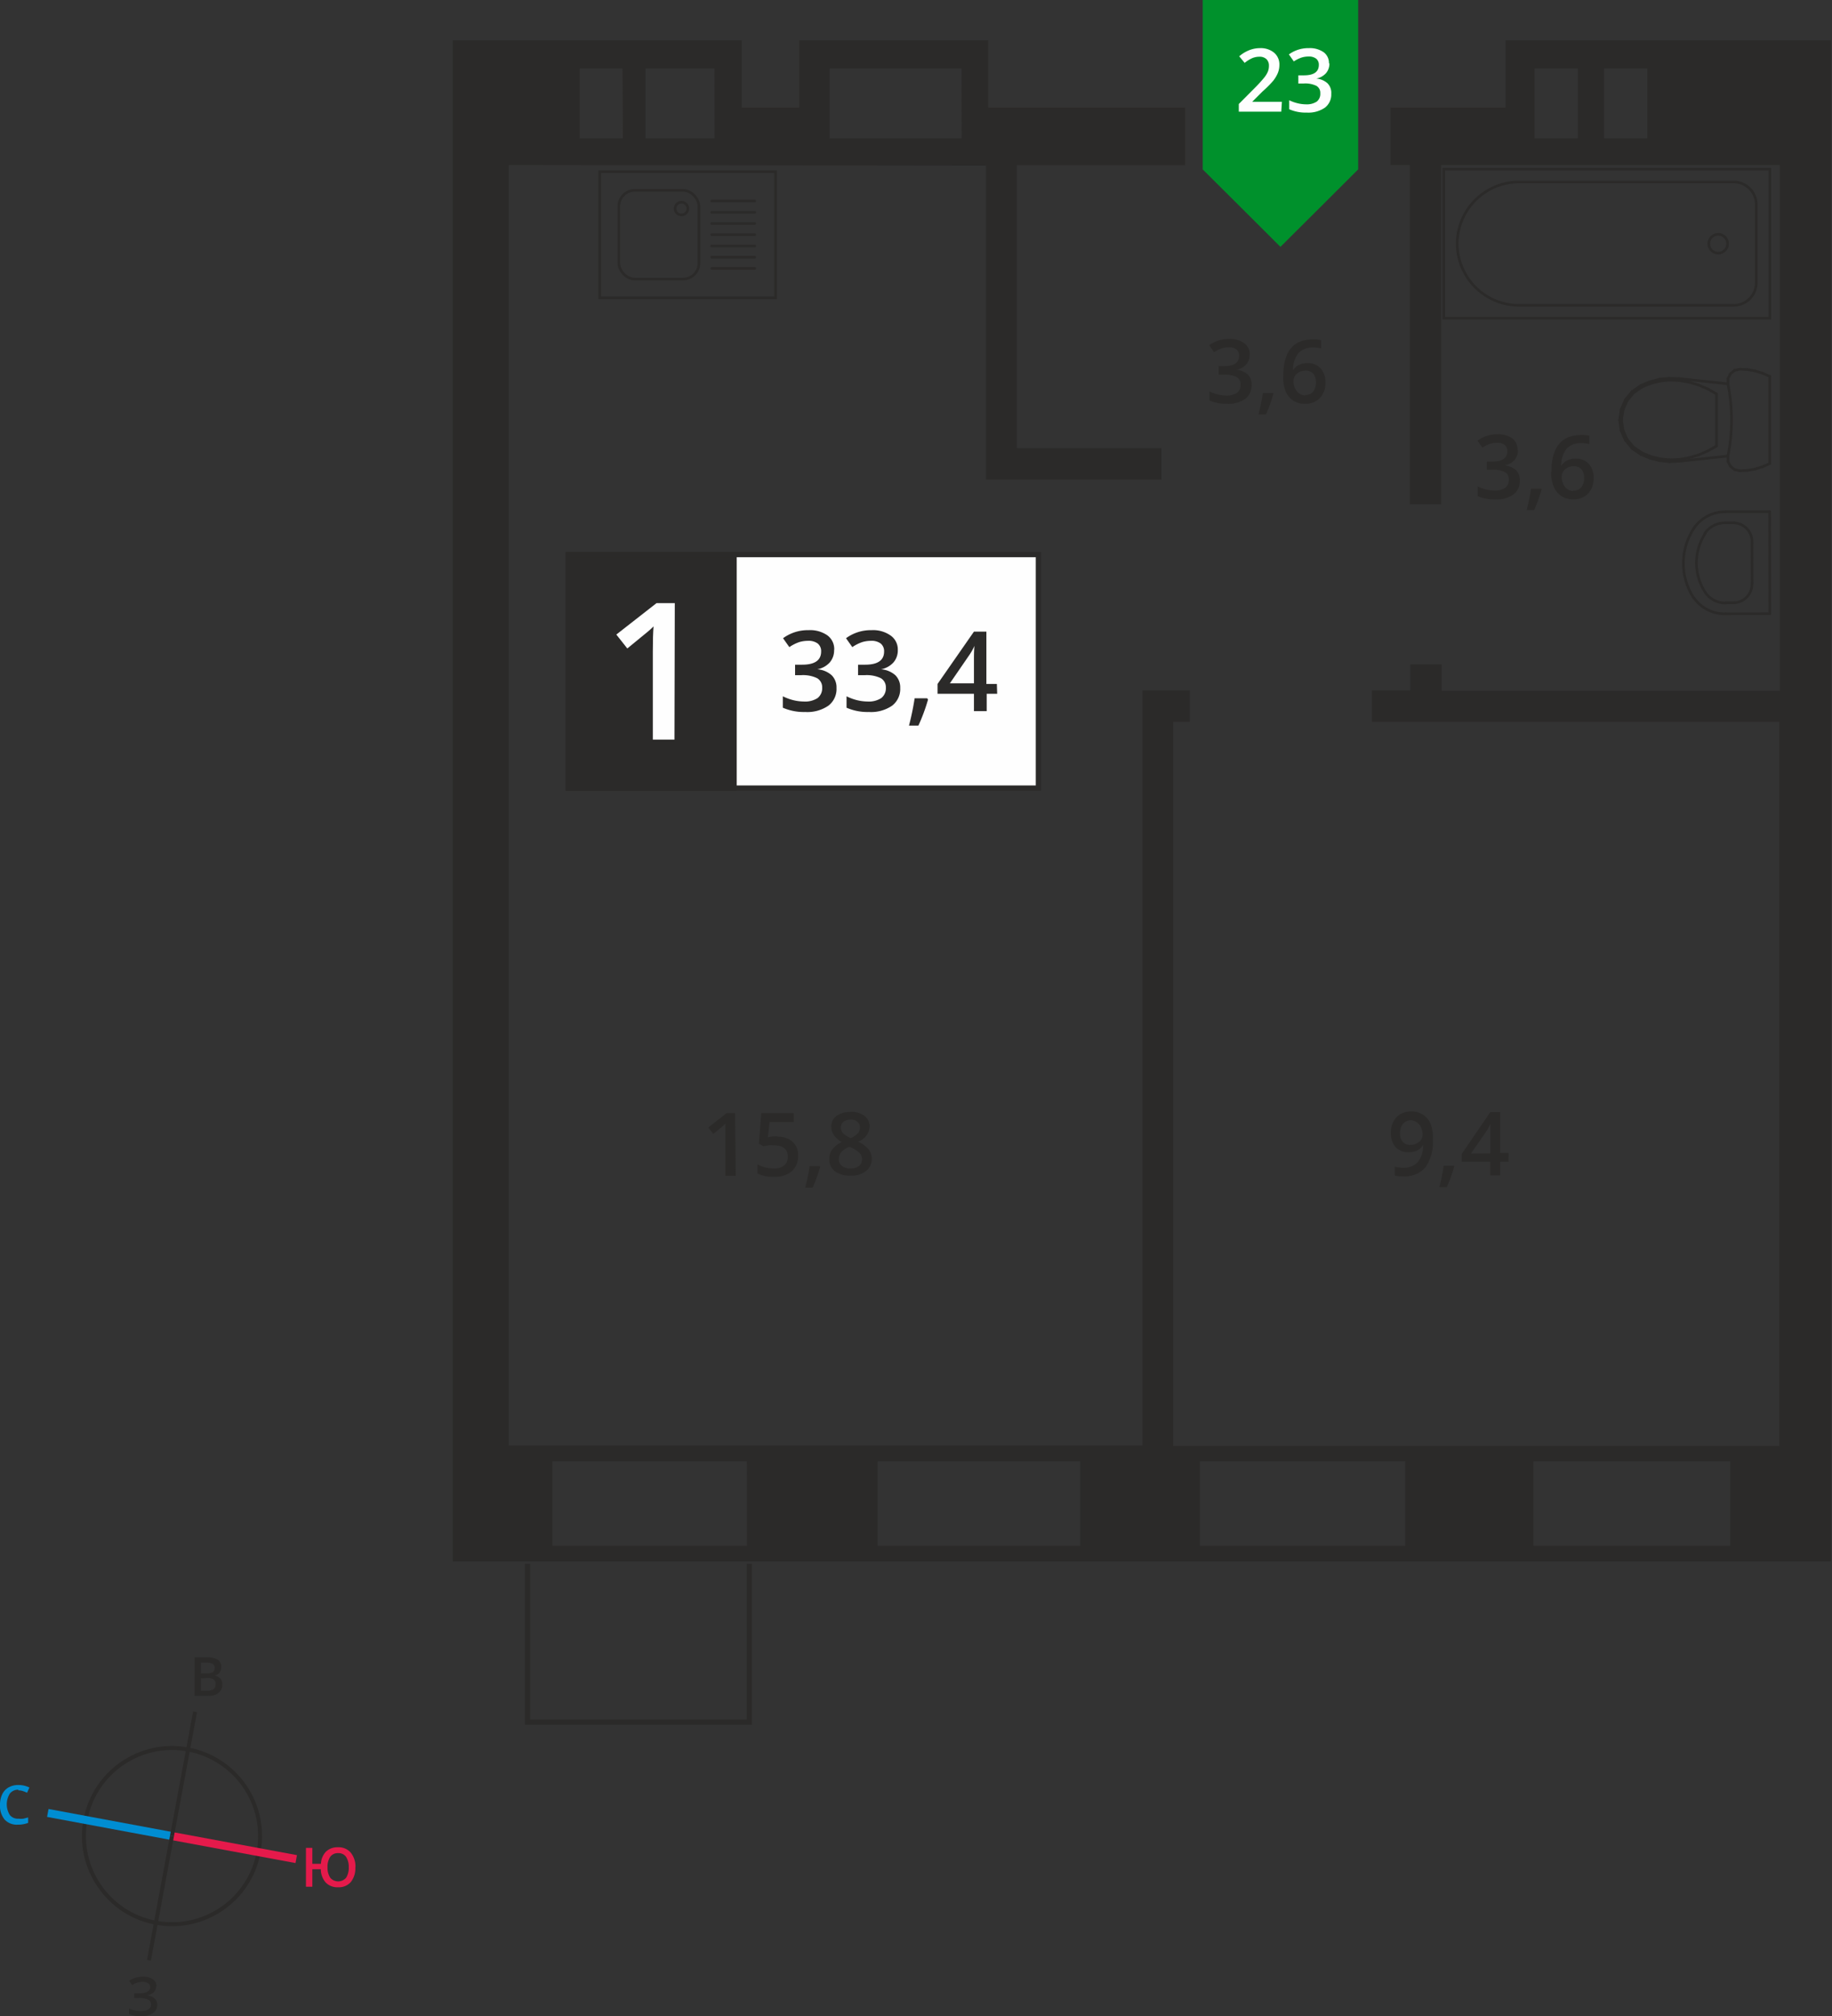 <svg id="Слой_1" data-name="Слой 1" xmlns="http://www.w3.org/2000/svg" viewBox="0 0 175.14 192.68"><rect x="0" y="0" width="175.14" height="192.68" fill="#333333" stroke="none"/><defs><style>.cls-1,.cls-10{fill:#2b2a29;}.cls-1,.cls-6,.cls-7{fill-rule:evenodd;}.cls-11,.cls-12,.cls-13,.cls-14,.cls-2,.cls-3,.cls-4,.cls-5,.cls-9{fill:none;}.cls-11,.cls-14,.cls-2,.cls-3,.cls-4,.cls-5,.cls-9{stroke:#2b2a29;}.cls-11,.cls-12,.cls-13,.cls-14,.cls-2,.cls-3,.cls-4,.cls-9{stroke-miterlimit:22.93;}.cls-2{stroke-width:0.5px;}.cls-3,.cls-5{stroke-width:0.25px;}.cls-4,.cls-5{stroke-linecap:round;}.cls-4{stroke-width:0.25px;}.cls-5{stroke-linejoin:round;}.cls-6{fill:#00912c;}.cls-7,.cls-8{fill:#fefefe;}.cls-9{stroke-width:0.5px;}.cls-11{stroke-width:0.38px;}.cls-12{stroke:#008dd2;stroke-width:0.77px;}.cls-13{stroke:#e51a4b;stroke-width:0.77px;}.cls-14{stroke-width:0.38px;}.cls-15{fill:#008dd2;}.cls-16{fill:#e51a4b;}</style></defs><title>P1_flat_23</title><path class="cls-1" d="M162.18,182.15v8.07H181v-8.07Zm-43.32,0H99.49v8.07h19.37Zm-31.87,0H68.4v8.07H87ZM166.44,49.06H162.3v6.67h4.14Zm6.63,0h-4.14v6.67h4.14Zm-65.55,0H94.91v6.67h12.62Zm-32.42,0H71v6.67h4.14Zm8.79,0H77.3v6.67h6.6ZM64.23,58.28V180.64H124.8V108.48h4.54v3h-1.59v69.2h57.94v-69.2H146.74v-3h3.67V106h3v2.53h32.33V58.28H153.36V90.7h-3V58.28h-1.84V52.8h11V46.36h31.12V191.73H58.87V46.36H86.5V52.8H92V46.36h18.06V52.8h18.83v5.49H112.8V85.34h13.83v3H109.85v-30Zm85.7,131.94v-8.07H130.3v8.07Z" transform="translate(-15.59 -42.51)"/><polyline class="cls-2" points="50.43 149.44 50.43 164.57 71.64 164.57 71.64 149.44"/><rect class="cls-3" x="57.33" y="16.41" width="16.82" height="12.05"/><rect class="cls-3" x="59.16" y="18.19" width="7.66" height="8.48" rx="1.53" ry="1.53"/><line class="cls-4" x1="68.04" y1="25.65" x2="72.16" y2="25.65"/><line class="cls-4" x1="68.04" y1="24.58" x2="72.16" y2="24.58"/><line class="cls-4" x1="68.04" y1="23.51" x2="72.16" y2="23.51"/><line class="cls-4" x1="68.04" y1="22.43" x2="72.16" y2="22.43"/><line class="cls-4" x1="68.04" y1="21.36" x2="72.16" y2="21.36"/><line class="cls-4" x1="68.04" y1="20.29" x2="72.16" y2="20.29"/><line class="cls-4" x1="68.04" y1="19.21" x2="72.16" y2="19.21"/><circle class="cls-3" cx="65.15" cy="19.93" r="0.61"/><rect class="cls-3" x="138.03" y="16.17" width="31.17" height="14.24"/><path class="cls-3" d="M160.8,59.9h20.54a2.16,2.16,0,0,1,2.15,2.15v7.49a2.16,2.16,0,0,1-2.15,2.15H160.8a5.92,5.92,0,0,1-5.9-5.9h0A5.92,5.92,0,0,1,160.8,59.9Z" transform="translate(-15.59 -42.51)"/><circle class="cls-3" cx="164.26" cy="23.29" r="0.9"/><line class="cls-5" x1="165.82" y1="49.96" x2="164.98" y2="49.96"/><line class="cls-5" x1="169.18" y1="48.9" x2="164.98" y2="48.9"/><line class="cls-5" x1="165.83" y1="57.6" x2="164.99" y2="57.6"/><line class="cls-5" x1="169.19" y1="58.65" x2="164.99" y2="58.66"/><line class="cls-5" x1="169.19" y1="58.65" x2="169.18" y2="48.9"/><line class="cls-5" x1="167.5" y1="55.71" x2="167.49" y2="51.85"/><path class="cls-5" d="M183.08,94.36a1.79,1.79,0,0,0-1.67-1.88" transform="translate(-15.59 -42.51)"/><path class="cls-5" d="M181.42,100.11h0a1.79,1.79,0,0,0,1.66-1.89" transform="translate(-15.59 -42.51)"/><path class="cls-5" d="M177.52,93a6.07,6.07,0,0,0,0,6.67" transform="translate(-15.59 -42.51)"/><path class="cls-5" d="M178.62,93.47a5.15,5.15,0,0,0,0,5.66" transform="translate(-15.59 -42.51)"/><path class="cls-5" d="M178.62,99.13a2.31,2.31,0,0,0,2,1" transform="translate(-15.59 -42.51)"/><path class="cls-5" d="M177.52,99.63a3.61,3.61,0,0,0,3.06,1.54" transform="translate(-15.59 -42.51)"/><path class="cls-5" d="M180.57,92.48a2.31,2.31,0,0,0-2,1" transform="translate(-15.59 -42.51)"/><path class="cls-5" d="M180.57,91.42A3.61,3.61,0,0,0,177.52,93" transform="translate(-15.59 -42.51)"/><line class="cls-5" x1="160.52" y1="44.08" x2="159.58" y2="44.12"/><line class="cls-5" x1="159.58" y1="44.12" x2="158.65" y2="44.02"/><line class="cls-5" x1="158.65" y1="44.02" x2="157.75" y2="43.79"/><line class="cls-5" x1="157.75" y1="43.79" x2="156.88" y2="43.43"/><line class="cls-5" x1="156.88" y1="43.43" x2="156.04" y2="42.86"/><line class="cls-5" x1="156.04" y1="42.86" x2="155.4" y2="42.07"/><line class="cls-5" x1="155.39" y1="42.07" x2="154.98" y2="41.14"/><line class="cls-5" x1="154.98" y1="41.14" x2="154.84" y2="40.13"/><line class="cls-5" x1="154.84" y1="40.13" x2="154.99" y2="39.12"/><line class="cls-5" x1="154.99" y1="39.12" x2="155.4" y2="38.19"/><line class="cls-5" x1="155.4" y1="38.19" x2="156.05" y2="37.4"/><line class="cls-5" x1="156.05" y1="37.4" x2="156.89" y2="36.83"/><line class="cls-5" x1="156.89" y1="36.83" x2="157.75" y2="36.47"/><line class="cls-5" x1="157.75" y1="36.48" x2="158.66" y2="36.24"/><line class="cls-5" x1="158.66" y1="36.24" x2="159.58" y2="36.15"/><line class="cls-5" x1="159.58" y1="36.15" x2="160.52" y2="36.18"/><line class="cls-5" x1="160.52" y1="36.18" x2="165.19" y2="36.68"/><line class="cls-5" x1="165.19" y1="43.58" x2="160.52" y2="44.08"/><line class="cls-5" x1="156.16" y1="42.72" x2="155.54" y2="41.98"/><line class="cls-5" x1="155.54" y1="41.98" x2="155.15" y2="41.09"/><line class="cls-5" x1="155.15" y1="41.09" x2="155.02" y2="40.13"/><line class="cls-5" x1="155.02" y1="40.13" x2="155.16" y2="39.17"/><line class="cls-5" x1="155.16" y1="39.17" x2="155.55" y2="38.28"/><line class="cls-5" x1="155.55" y1="38.28" x2="156.17" y2="37.54"/><line class="cls-5" x1="156.17" y1="37.54" x2="156.96" y2="36.99"/><line class="cls-5" x1="156.96" y1="36.99" x2="157.8" y2="36.64"/><line class="cls-5" x1="157.8" y1="36.64" x2="158.69" y2="36.42"/><line class="cls-5" x1="158.69" y1="36.42" x2="159.59" y2="36.32"/><line class="cls-5" x1="159.59" y1="36.32" x2="160.5" y2="36.36"/><line class="cls-5" x1="160.5" y1="36.36" x2="161.45" y2="36.52"/><line class="cls-5" x1="161.45" y1="36.52" x2="162.38" y2="36.79"/><line class="cls-5" x1="162.38" y1="36.79" x2="163.26" y2="37.17"/><line class="cls-5" x1="163.26" y1="37.17" x2="164.1" y2="37.65"/><line class="cls-5" x1="164.1" y1="42.62" x2="163.26" y2="43.1"/><line class="cls-5" x1="163.26" y1="43.1" x2="162.37" y2="43.48"/><line class="cls-5" x1="162.37" y1="43.48" x2="161.45" y2="43.75"/><line class="cls-5" x1="161.45" y1="43.75" x2="160.5" y2="43.91"/><line class="cls-5" x1="160.5" y1="43.91" x2="159.59" y2="43.94"/><line class="cls-5" x1="159.59" y1="43.94" x2="158.68" y2="43.84"/><line class="cls-5" x1="158.68" y1="43.84" x2="157.8" y2="43.62"/><line class="cls-5" x1="157.8" y1="43.62" x2="156.96" y2="43.27"/><line class="cls-5" x1="156.96" y1="43.27" x2="156.16" y2="42.72"/><line class="cls-5" x1="169.19" y1="35.97" x2="169.19" y2="44.3"/><line class="cls-5" x1="165.19" y1="36.68" x2="165.2" y2="36.17"/><line class="cls-5" x1="165.2" y1="36.17" x2="165.43" y2="35.71"/><line class="cls-5" x1="165.43" y1="35.71" x2="165.83" y2="35.39"/><line class="cls-5" x1="165.83" y1="35.39" x2="166.34" y2="35.28"/><line class="cls-5" x1="166.34" y1="35.28" x2="167.07" y2="35.32"/><line class="cls-5" x1="167.08" y1="35.32" x2="167.8" y2="35.45"/><line class="cls-5" x1="167.8" y1="35.45" x2="168.51" y2="35.67"/><line class="cls-5" x1="168.51" y1="35.67" x2="169.19" y2="35.97"/><line class="cls-5" x1="169.19" y1="44.3" x2="168.51" y2="44.6"/><line class="cls-5" x1="168.51" y1="44.6" x2="167.8" y2="44.82"/><line class="cls-5" x1="167.8" y1="44.82" x2="167.07" y2="44.95"/><line class="cls-5" x1="167.07" y1="44.95" x2="166.33" y2="44.99"/><line class="cls-5" x1="166.33" y1="44.99" x2="165.83" y2="44.88"/><line class="cls-5" x1="165.83" y1="44.88" x2="165.43" y2="44.56"/><line class="cls-5" x1="165.43" y1="44.56" x2="165.2" y2="44.1"/><line class="cls-5" x1="165.2" y1="44.1" x2="165.19" y2="43.58"/><line class="cls-5" x1="164.1" y1="37.65" x2="164.1" y2="42.62"/><path class="cls-5" d="M180.78,86.1a17.37,17.37,0,0,0,0-6.9" transform="translate(-15.59 -42.51)"/><polygon class="cls-6" points="114.98 16.19 114.98 16.19 118.7 19.89 122.41 23.59 126.13 19.89 129.84 16.19 129.84 16.19 129.84 16.19 129.84 0 114.98 0 114.98 16.19 114.98 16.19"/><path class="cls-7" d="M142.68,48.56a1.38,1.38,0,0,1-.33.95,1.67,1.67,0,0,1-.93.51v0a1.81,1.81,0,0,1,1.08.45,1.29,1.29,0,0,1,.36,1,1.58,1.58,0,0,1-.61,1.33,2.79,2.79,0,0,1-1.73.47,3.9,3.9,0,0,1-1.68-.32v-.86a3.83,3.83,0,0,0,.81.29,3.49,3.49,0,0,0,.82.1,1.72,1.72,0,0,0,1-.26.93.93,0,0,0,.34-.8.76.76,0,0,0-.38-.71,2.44,2.44,0,0,0-1.2-.22h-.52v-.78h.53q1.43,0,1.43-1a.73.73,0,0,0-.25-.59,1.13,1.13,0,0,0-.74-.21,2.23,2.23,0,0,0-.66.1,3.1,3.1,0,0,0-.74.37l-.47-.67a3.14,3.14,0,0,1,1.91-.6,2.29,2.29,0,0,1,1.41.39,1.28,1.28,0,0,1,.51,1.07m-4.56,4.61h-4.06v-.73l1.54-1.55a13.24,13.24,0,0,0,.91-1,2.38,2.38,0,0,0,.33-.55,1.47,1.47,0,0,0,.1-.55.84.84,0,0,0-.24-.64.94.94,0,0,0-.67-.23,1.8,1.8,0,0,0-.67.13,3.13,3.13,0,0,0-.74.46l-.52-.63a3.36,3.36,0,0,1,1-.6,2.83,2.83,0,0,1,1-.18,2,2,0,0,1,1.34.44,1.47,1.47,0,0,1,.5,1.17,2.06,2.06,0,0,1-.15.77,3.16,3.16,0,0,1-.45.75,10.2,10.2,0,0,1-1,1l-1,1v0h2.84Z" transform="translate(-15.59 -42.51)"/><path class="cls-1" d="M166,89.4a.94.94,0,0,0,.76-.32,1.38,1.38,0,0,0,.27-.91,1.21,1.21,0,0,0-.25-.81.94.94,0,0,0-.76-.29,1.25,1.25,0,0,0-.57.13,1.07,1.07,0,0,0-.41.36.86.86,0,0,0-.15.47,1.52,1.52,0,0,0,.31,1,1,1,0,0,0,.8.4m-2.09-1.84q0-3.51,2.86-3.51a3.59,3.59,0,0,1,.76.07v.8a2.59,2.59,0,0,0-.72-.09,1.89,1.89,0,0,0-1.44.51,2.5,2.5,0,0,0-.52,1.66h0a1.33,1.33,0,0,1,.54-.51,1.74,1.74,0,0,1,.82-.18,1.62,1.62,0,0,1,1.27.5,1.93,1.93,0,0,1,.46,1.35,2.06,2.06,0,0,1-.53,1.49,1.9,1.9,0,0,1-1.43.55,2,2,0,0,1-1.12-.31,2,2,0,0,1-.73-.9A3.58,3.58,0,0,1,163.87,87.56Zm-.94,1.67a13.86,13.86,0,0,1-.72,2h-.71a20.21,20.21,0,0,0,.42-2.05h.95Zm-2.27-3.73a1.38,1.38,0,0,1-.33.95,1.67,1.67,0,0,1-.93.51v0a1.81,1.81,0,0,1,1.08.45,1.29,1.29,0,0,1,.36,1,1.58,1.58,0,0,1-.61,1.33,2.79,2.79,0,0,1-1.73.47,3.89,3.89,0,0,1-1.68-.32V89a3.84,3.84,0,0,0,.81.29,3.49,3.49,0,0,0,.82.1,1.72,1.72,0,0,0,1-.26.93.93,0,0,0,.34-.8.76.76,0,0,0-.38-.71,2.44,2.44,0,0,0-1.2-.22h-.52v-.78h.53q1.43,0,1.43-1a.73.73,0,0,0-.25-.59,1.13,1.13,0,0,0-.74-.21,2.23,2.23,0,0,0-.65.1,3.1,3.1,0,0,0-.74.37l-.47-.67a3.14,3.14,0,0,1,1.91-.61,2.29,2.29,0,0,1,1.41.39A1.28,1.28,0,0,1,160.66,85.5Z" transform="translate(-15.59 -42.51)"/><path class="cls-1" d="M140.36,80.26a.94.94,0,0,0,.76-.32,1.38,1.38,0,0,0,.27-.91,1.21,1.21,0,0,0-.25-.81.94.94,0,0,0-.76-.29,1.26,1.26,0,0,0-.57.13,1.07,1.07,0,0,0-.41.36.86.86,0,0,0-.15.47,1.52,1.52,0,0,0,.31,1,1,1,0,0,0,.8.4m-2.09-1.84q0-3.51,2.86-3.51a3.58,3.58,0,0,1,.76.07v.8a2.59,2.59,0,0,0-.72-.09,1.89,1.89,0,0,0-1.44.52,2.51,2.51,0,0,0-.52,1.66h0a1.33,1.33,0,0,1,.54-.51,1.74,1.74,0,0,1,.82-.18,1.62,1.62,0,0,1,1.27.5,1.93,1.93,0,0,1,.46,1.35,2.06,2.06,0,0,1-.53,1.49,1.9,1.9,0,0,1-1.43.55,2,2,0,0,1-1.12-.31,2,2,0,0,1-.73-.9A3.58,3.58,0,0,1,138.27,78.42Zm-.94,1.67a13.81,13.81,0,0,1-.72,2h-.71a20.14,20.14,0,0,0,.42-2.05h.95Zm-2.27-3.73a1.38,1.38,0,0,1-.33.95,1.67,1.67,0,0,1-.93.51v0a1.81,1.81,0,0,1,1.08.45,1.29,1.29,0,0,1,.36,1,1.58,1.58,0,0,1-.61,1.33,2.79,2.79,0,0,1-1.73.47,3.9,3.9,0,0,1-1.68-.32v-.86a3.82,3.82,0,0,0,.81.29,3.49,3.49,0,0,0,.82.1,1.72,1.72,0,0,0,1-.26.93.93,0,0,0,.34-.8.76.76,0,0,0-.38-.71,2.44,2.44,0,0,0-1.2-.22h-.52V77.5h.53q1.43,0,1.43-1a.73.73,0,0,0-.25-.59,1.13,1.13,0,0,0-.74-.21,2.23,2.23,0,0,0-.66.1,3.09,3.09,0,0,0-.74.37l-.47-.67a3.14,3.14,0,0,1,1.91-.6,2.28,2.28,0,0,1,1.41.39A1.28,1.28,0,0,1,135.07,76.36Z" transform="translate(-15.59 -42.51)"/><path class="cls-1" d="M158.07,152.73v-1.5q0-.8,0-1.31h0a4.7,4.7,0,0,1-.36.66l-1.49,2.16Zm1.74.8H159v1.31h-.94v-1.31h-2.73v-.74l2.73-4H159v3.9h.81Zm-5.19.43a13.83,13.83,0,0,1-.72,2h-.71a20.14,20.14,0,0,0,.42-2.05h.95Zm-4.14-4.38a.93.93,0,0,0-.77.33,1.41,1.41,0,0,0-.27.92,1.2,1.2,0,0,0,.25.8.93.93,0,0,0,.75.29,1.2,1.2,0,0,0,.82-.29.88.88,0,0,0,.33-.68,1.66,1.66,0,0,0-.14-.68,1.22,1.22,0,0,0-.4-.5A1,1,0,0,0,150.48,149.57Zm2.09,1.84a4.11,4.11,0,0,1-.71,2.64,2.61,2.61,0,0,1-2.14.87,3.3,3.3,0,0,1-.78-.07V154a2.7,2.7,0,0,0,.73.1,1.87,1.87,0,0,0,1.45-.52,2.53,2.53,0,0,0,.52-1.65h0a1.44,1.44,0,0,1-.58.53,1.84,1.84,0,0,1-.8.16,1.61,1.61,0,0,1-1.25-.49,1.93,1.93,0,0,1-.45-1.36,2.07,2.07,0,0,1,.53-1.49,1.88,1.88,0,0,1,1.43-.55,1.91,1.91,0,0,1,1.85,1.21A3.53,3.53,0,0,1,152.57,151.41Z" transform="translate(-15.59 -42.51)"/><path class="cls-1" d="M96.89,149.51a1,1,0,0,0-.66.2.67.67,0,0,0-.25.55.79.79,0,0,0,.09.38,1,1,0,0,0,.26.3,3.11,3.11,0,0,0,.58.33,1.93,1.93,0,0,0,.69-.46.83.83,0,0,0,.2-.56.67.67,0,0,0-.25-.55,1,1,0,0,0-.67-.2m-1.1,3.77a.79.79,0,0,0,.3.66,1.27,1.27,0,0,0,.81.24,1.25,1.25,0,0,0,.82-.24.81.81,0,0,0,.29-.66.84.84,0,0,0-.27-.61,2.53,2.53,0,0,0-.82-.51l-.12-.05a2.1,2.1,0,0,0-.78.52A1,1,0,0,0,95.79,153.28Zm1.11-4.51a2.12,2.12,0,0,1,1.35.39,1.26,1.26,0,0,1,.49,1,1.64,1.64,0,0,1-1.1,1.46,2.85,2.85,0,0,1,1,.74,1.4,1.4,0,0,1,.3.87,1.46,1.46,0,0,1-.54,1.19,2.26,2.26,0,0,1-1.47.45,2.41,2.41,0,0,1-1.51-.42,1.41,1.41,0,0,1-.54-1.18,1.52,1.52,0,0,1,.28-.9,2.34,2.34,0,0,1,.92-.71,2.31,2.31,0,0,1-.78-.69,1.48,1.48,0,0,1-.23-.82,1.23,1.23,0,0,1,.51-1A2.15,2.15,0,0,1,96.9,148.78ZM94,154a13.79,13.79,0,0,1-.72,2h-.71a20.23,20.23,0,0,0,.42-2.05h.95Zm-4.07-2.86a2.05,2.05,0,0,1,1.43.48,1.68,1.68,0,0,1,.53,1.31,1.91,1.91,0,0,1-.6,1.5,2.47,2.47,0,0,1-1.71.54,3.21,3.21,0,0,1-1.58-.32v-.87a2.88,2.88,0,0,0,.76.29,3.44,3.44,0,0,0,.8.1,1.49,1.49,0,0,0,1-.29,1.06,1.06,0,0,0,.34-.85q0-1.07-1.37-1.07a3.55,3.55,0,0,0-.47,0l-.49.09-.43-.25.23-2.92h3.11v.85H89.16L89,151.19l.35-.06A3.4,3.4,0,0,1,89.88,151.1Zm-4,3.74h-1V151q0-.69,0-1.1l-.23.22-.92.75-.48-.61,1.76-1.38h.8Z" transform="translate(-15.59 -42.51)"/><rect class="cls-8" x="54.32" y="53" width="44.95" height="22.31"/><rect class="cls-9" x="54.32" y="53" width="44.95" height="22.31"/><path class="cls-1" d="M108.7,107.81V105.9c0-.68,0-1.24.05-1.67h0a5.87,5.87,0,0,1-.46.83l-1.89,2.75Zm2.22,1h-1v1.66H108.7v-1.66h-3.48v-.94l3.48-5h1.19v5h1Zm-6.61.55a17.5,17.5,0,0,1-.92,2.49h-.9a25.59,25.59,0,0,0,.54-2.61h1.2Zm-2.89-4.75a1.76,1.76,0,0,1-.42,1.21,2.13,2.13,0,0,1-1.19.65v0a2.3,2.3,0,0,1,1.38.57,1.63,1.63,0,0,1,.46,1.21,2,2,0,0,1-.78,1.7,3.55,3.55,0,0,1-2.21.6,5,5,0,0,1-2.14-.41v-1.09a4.86,4.86,0,0,0,1,.37,4.46,4.46,0,0,0,1,.13,2.19,2.19,0,0,0,1.32-.33,1.19,1.19,0,0,0,.44-1,1,1,0,0,0-.48-.9,3.11,3.11,0,0,0-1.52-.29h-.66v-1h.67q1.82,0,1.82-1.26a.94.94,0,0,0-.32-.76,1.44,1.44,0,0,0-.94-.26,2.83,2.83,0,0,0-.83.12,3.94,3.94,0,0,0-.95.48l-.6-.85a4,4,0,0,1,2.43-.77,2.91,2.91,0,0,1,1.8.49A1.62,1.62,0,0,1,101.42,104.62Zm-6.09,0a1.76,1.76,0,0,1-.42,1.21,2.13,2.13,0,0,1-1.19.65v0a2.3,2.3,0,0,1,1.38.57,1.63,1.63,0,0,1,.46,1.21,2,2,0,0,1-.78,1.7,3.55,3.55,0,0,1-2.21.6,5,5,0,0,1-2.14-.41v-1.09a4.86,4.86,0,0,0,1,.37,4.46,4.46,0,0,0,1,.13,2.19,2.19,0,0,0,1.32-.33,1.19,1.19,0,0,0,.44-1,1,1,0,0,0-.48-.9,3.11,3.11,0,0,0-1.52-.29H91.6v-1h.67q1.82,0,1.82-1.26a.93.93,0,0,0-.32-.76,1.44,1.44,0,0,0-.94-.26,2.83,2.83,0,0,0-.83.12,3.94,3.94,0,0,0-.95.48l-.6-.85a4,4,0,0,1,2.43-.77,2.91,2.91,0,0,1,1.8.49A1.62,1.62,0,0,1,95.34,104.62Z" transform="translate(-15.59 -42.51)"/><rect class="cls-10" x="54.32" y="53" width="15.86" height="22.31"/><rect class="cls-9" x="54.32" y="53" width="15.86" height="22.31"/><path class="cls-7" d="M80.07,113.19H78v-8.43q0-1.51.07-2.39c-.14.14-.31.3-.51.47s-.87.72-2,1.64l-1.05-1.33,3.84-3h1.75Z" transform="translate(-15.59 -42.51)"/><circle class="cls-11" cx="32.04" cy="217.97" r="8.42" transform="translate(-203.71 167.13) rotate(-79.47)"/><line class="cls-12" x1="4.57" y1="173.25" x2="16.45" y2="175.46"/><line class="cls-13" x1="28.32" y1="177.66" x2="16.45" y2="175.46"/><line class="cls-14" x1="14.24" y1="187.33" x2="16.44" y2="175.46"/><line class="cls-14" x1="18.65" y1="163.58" x2="16.44" y2="175.46"/><path class="cls-15" d="M17.35,213.54a1,1,0,0,0-.82.37,1.94,1.94,0,0,0,0,2.05,1,1,0,0,0,.83.35,2.2,2.2,0,0,0,.46,0l.46-.12v.52a2.78,2.78,0,0,1-1,.17,1.58,1.58,0,0,1-1.25-.49,2.06,2.06,0,0,1-.44-1.41,2.27,2.27,0,0,1,.21-1,1.5,1.5,0,0,1,.61-.66,1.85,1.85,0,0,1,.94-.23,2.34,2.34,0,0,1,1.05.24l-.22.5a3.24,3.24,0,0,0-.4-.16,1.43,1.43,0,0,0-.44-.07" transform="translate(-15.59 -42.51)"/><path class="cls-16" d="M46.9,220.95a1.76,1.76,0,0,0,.26,1,1,1,0,0,0,1.52,0,1.77,1.77,0,0,0,.25-1,1.74,1.74,0,0,0-.26-1,.87.87,0,0,0-.75-.35.89.89,0,0,0-.76.35,1.73,1.73,0,0,0-.26,1m2.66,0a2.1,2.1,0,0,1-.43,1.41,1.51,1.51,0,0,1-1.22.5,1.54,1.54,0,0,1-1.18-.45,1.93,1.93,0,0,1-.47-1.27h-.81v1.67h-.61V219.1h.61v1.52h.82a1.79,1.79,0,0,1,.49-1.17,1.58,1.58,0,0,1,1.14-.41,1.51,1.51,0,0,1,1.21.5A2.09,2.09,0,0,1,49.57,220.95Z" transform="translate(-15.59 -42.51)"/><path class="cls-10" d="M30.52,232.31a.79.79,0,0,1-.24.59,1.18,1.18,0,0,1-.66.29h0a1.32,1.32,0,0,1,.74.29.77.77,0,0,1,.26.6.94.94,0,0,1-.4.81,1.88,1.88,0,0,1-1.12.29,2.9,2.9,0,0,1-1.18-.2v-.53a2.44,2.44,0,0,0,.55.18,2.74,2.74,0,0,0,.56.06q1,0,1-.64a.49.49,0,0,0-.29-.45,1.93,1.93,0,0,0-.87-.15h-.45V233h.42q1.11,0,1.11-.59a.44.44,0,0,0-.19-.37.89.89,0,0,0-.53-.14,1.81,1.81,0,0,0-.51.07,1.93,1.93,0,0,0-.5.24l-.28-.41a2.31,2.31,0,0,1,1.34-.39,1.55,1.55,0,0,1,.93.25.79.79,0,0,1,.34.67" transform="translate(-15.59 -42.51)"/><path class="cls-10" d="M34.8,202.91v1.17h.64a1,1,0,0,0,.57-.15.54.54,0,0,0,.19-.46A.49.49,0,0,0,36,203a1,1,0,0,0-.6-.14Zm0-.49h.58a1,1,0,0,0,.56-.12.46.46,0,0,0,.17-.41.41.41,0,0,0-.19-.38,1.17,1.17,0,0,0-.6-.12H34.8Zm-.61-1.53h1.1a2.09,2.09,0,0,1,1.11.22.78.78,0,0,1,.34.71.85.85,0,0,1-.17.54.75.75,0,0,1-.48.27v0a1,1,0,0,1,.57.29.88.88,0,0,1,.18.59,1,1,0,0,1-.35.78,1.5,1.5,0,0,1-1,.28H34.19Z" transform="translate(-15.59 -42.51)"/></svg>